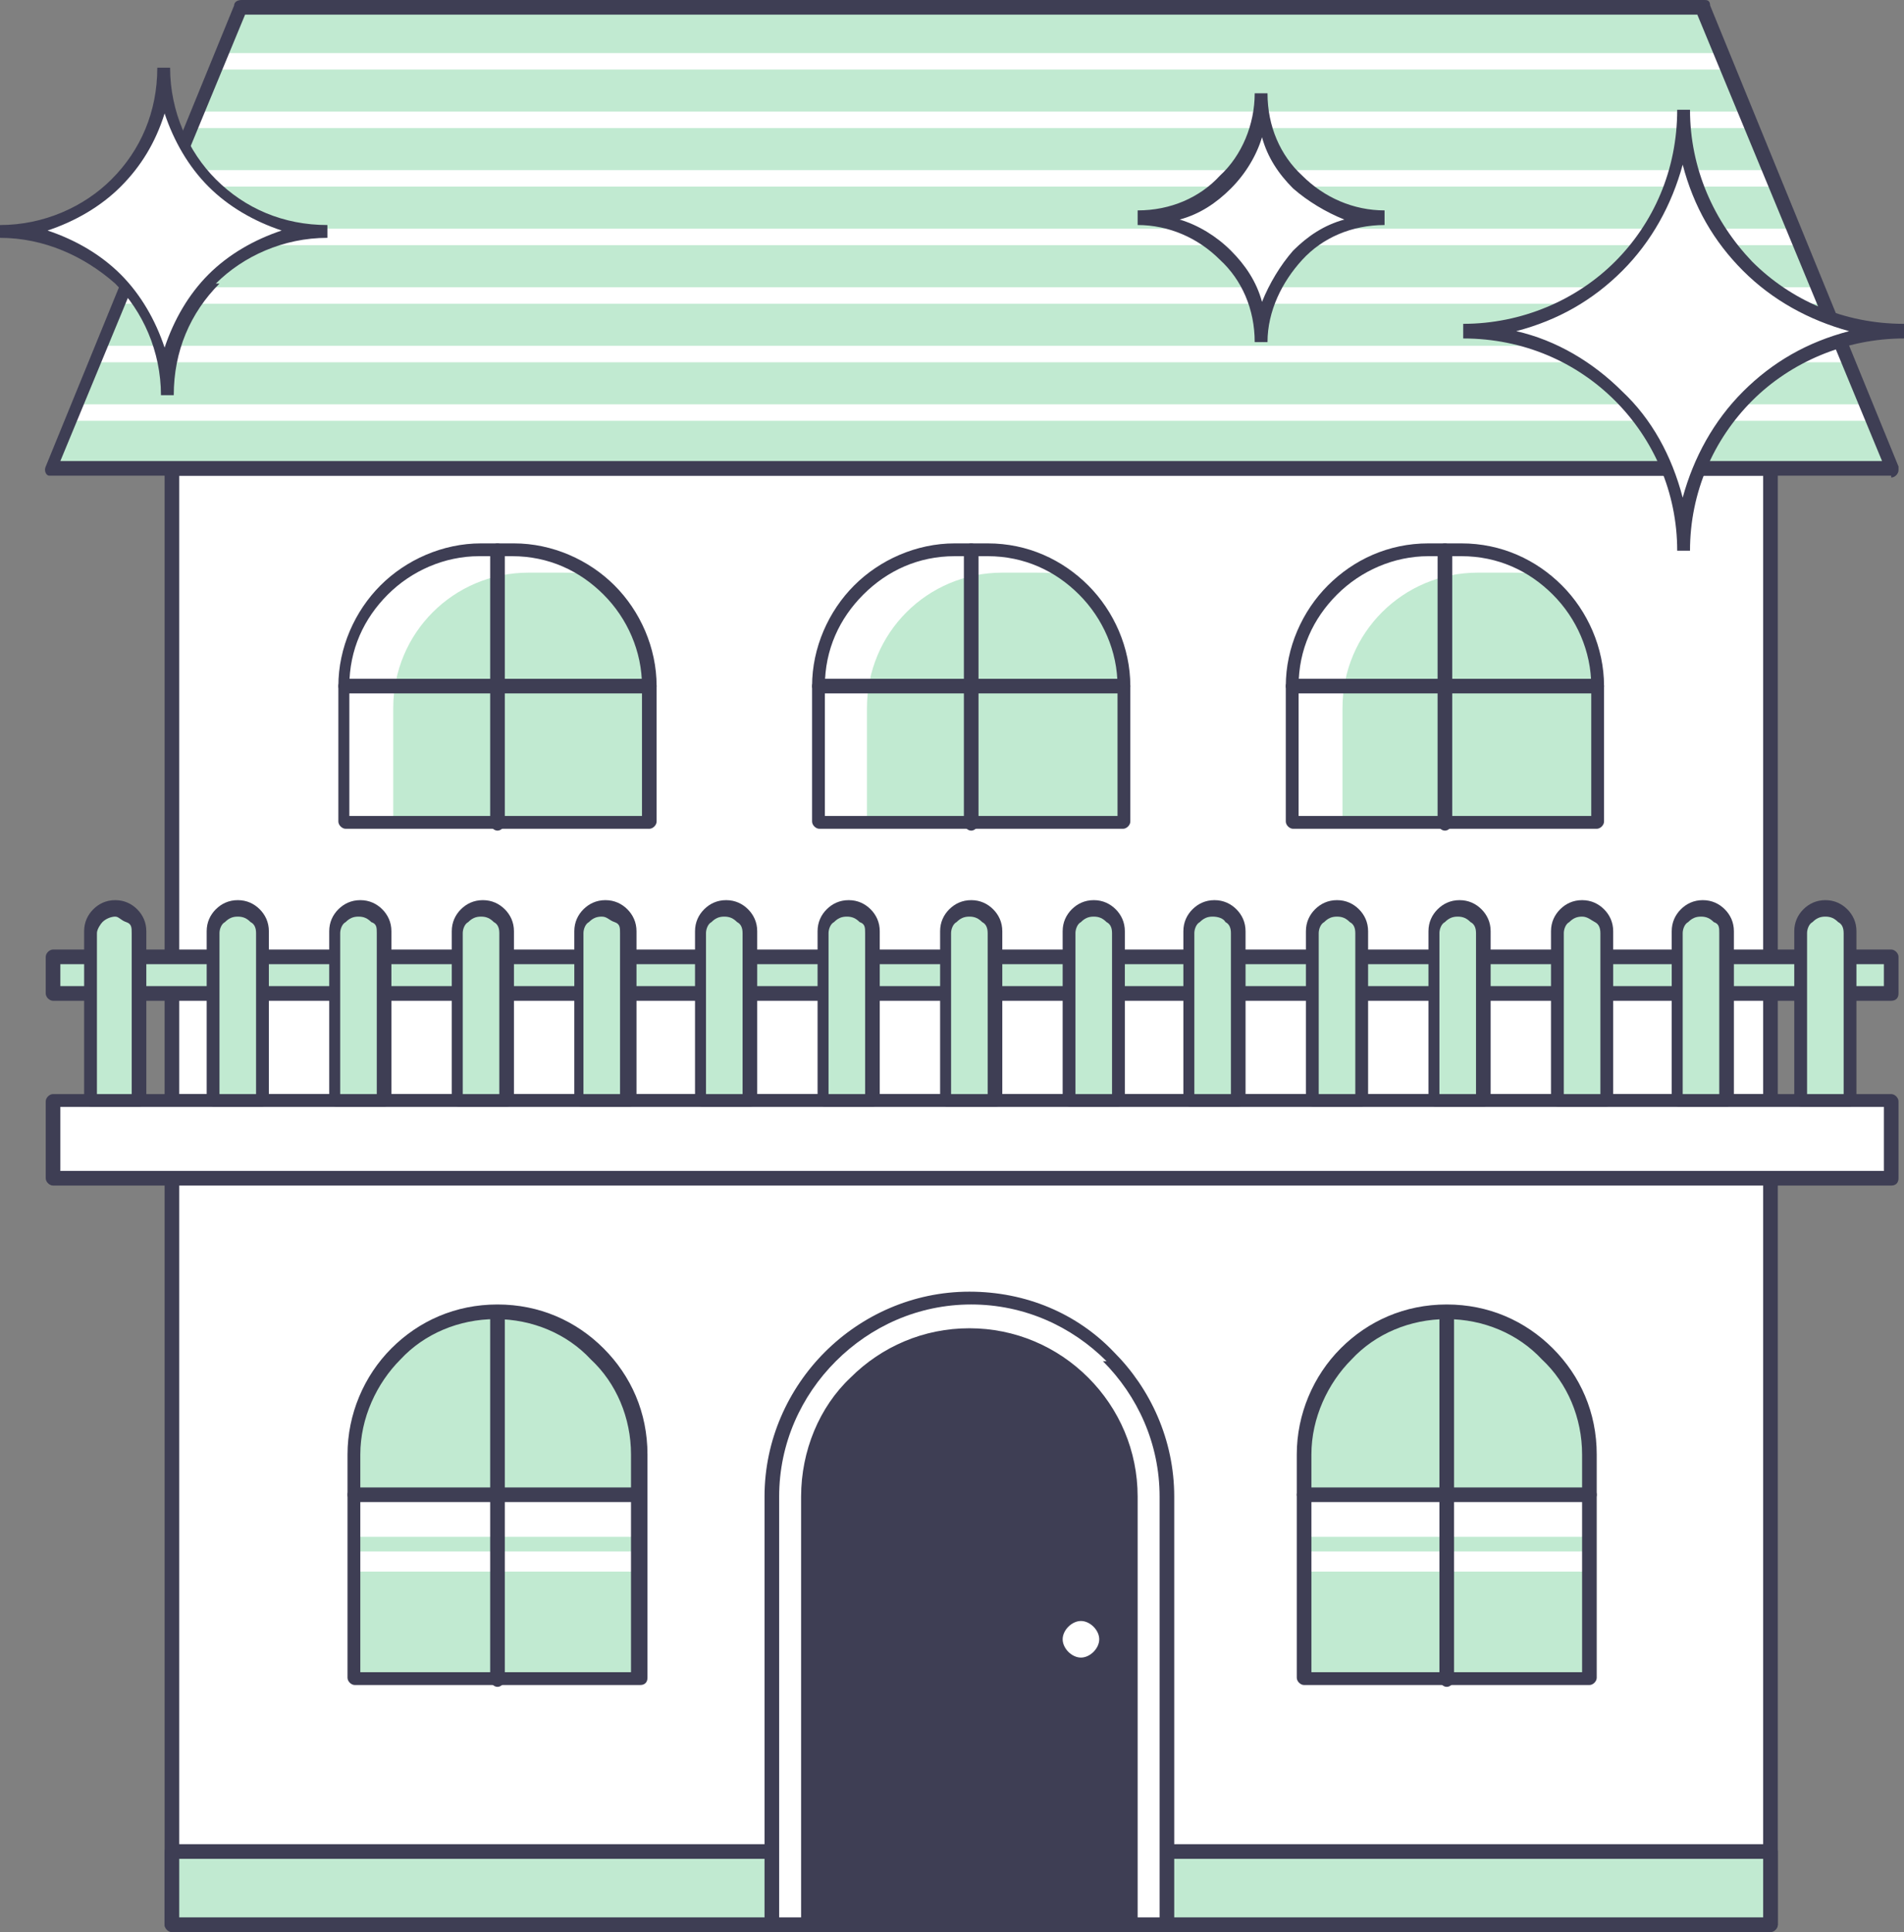 <?xml version="1.0" encoding="UTF-8"?>
<svg xmlns="http://www.w3.org/2000/svg" version="1.1" viewBox="0 0 104.1 105.6">
  <rect x="0" y="0" width="104.1" height="105.6" fill="#808080" stroke="none"/>
  <defs>
    <style>
      .cls-1, .cls-2, .cls-3 {
        fill-rule: evenodd;
      }

      .cls-1, .cls-4 {
        fill: #c1ead1;
      }

      .cls-5, .cls-2 {
        fill: #fff;
      }

      .cls-6, .cls-3 {
        fill: #3e3e54;
      }
    </style>
  </defs>
  <!-- Generator: Adobe Illustrator 28.7.4, SVG Export Plug-In . SVG Version: 1.2.0 Build 166)  -->
  <g>
    <g id="Layer_1">
      <rect class="cls-5" x="9.4" y="25.6" width="87.4" height="34.5"/>
      <path class="cls-6" d="M9.4,25.2h87.4c.2,0,.4.2.4.4v34.5c0,.2-.2.4-.4.4H9.4c-.2,0-.4-.2-.4-.4V25.6c0-.2.2-.4.4-.4h0ZM96.4,26H9.8v33.8h86.6V26Z"/>
      <rect class="cls-4" x="2.9" y="52.3" width="100.5" height="2"/>
      <path class="cls-6" d="M3.3,53.9h99.7v-1.2H3.3v1.2ZM103.3,54.7H2.9c-.2,0-.4-.2-.4-.4v-2c0-.2.2-.4.4-.4h100.5c.2,0,.4.2.4.4v2c0,.2-.1.4-.4.4h0Z"/>
      <polygon class="cls-1" points="2.8 25.6 103.4 25.6 93.1 .4 13.1 .4 2.8 25.6"/>
      <path class="cls-2" d="M12.1,2.9h82.1l.3.9H11.7l.4-.9ZM102.4,23l-.4-.9H4.2l-.4.9h98.6ZM101.1,19.8l-.3-.9H5.5l-.4.9h95.9ZM99.7,16.6l-.4-.9H6.8l-.3.9h93.3ZM98.4,13.4l-.4-.9H8.1l-.4.9h90.7ZM97.1,10.2l-.4-.9H9.4l-.4.9h88ZM95.8,7l-.4-.9H10.8l-.4.9h85.4Z"/>
      <path class="cls-6" d="M3.3,25.2h99.6L92.8.8H13.4L3.3,25.2ZM103.4,26H2.8c0,0-.1,0-.1,0-.2,0-.3-.3-.2-.5L12.8.3c0-.2.2-.3.4-.3h80c.1,0,.3,0,.3.3l10.3,25.2s0,.1,0,.2c0,.2-.2.4-.4.4h0Z"/>
      <rect class="cls-5" x="2.9" y="60.1" width="100.5" height="4.2"/>
      <path class="cls-6" d="M3.3,64h99.7v-3.5H3.3v3.5ZM103.3,64.8H2.9c-.2,0-.4-.2-.4-.4v-4.2c0-.2.2-.4.4-.4h100.5c.2,0,.4.2.4.4v4.2c0,.2-.1.4-.4.4h0Z"/>
      <rect class="cls-5" x="9.4" y="64.4" width="87.4" height="40.8"/>
      <path class="cls-6" d="M9.4,64h87.4c.2,0,.4.2.4.4v40.8c0,.2-.2.4-.4.4H9.4c-.2,0-.4-.2-.4-.4v-40.8c0-.2.2-.4.4-.4h0ZM96.4,64.8H9.8v40h86.6v-40Z"/>
      <rect class="cls-4" x="9.4" y="101.2" width="87.4" height="4"/>
      <path class="cls-6" d="M9.4,100.8h87.4c.2,0,.4.2.4.4v4c0,.2-.2.4-.4.4H9.4c-.2,0-.4-.2-.4-.4v-4c0-.2.2-.4.4-.4h0ZM96.4,101.6H9.8v3.2h86.6v-3.2Z"/>
      <path class="cls-3" d="M42.3,105.2h21.7v-23.4c0-6-4.9-10.8-10.8-10.8h0c-6,0-10.8,4.9-10.8,10.8v23.4h0Z"/>
      <path class="cls-6" d="M42.7,104.8h20.9v-23c0-2.9-1.2-5.5-3.1-7.4-1.9-1.9-4.5-3.1-7.4-3.1s-5.5,1.2-7.4,3.1c-1.9,1.9-3.1,4.5-3.1,7.4v23ZM63.9,105.6h-21.7c-.2,0-.4-.2-.4-.4v-23.4c0-3.1,1.3-5.9,3.3-7.9,2-2,4.8-3.3,7.9-3.3s5.9,1.2,7.9,3.3c2,2,3.3,4.8,3.3,7.9v23.4c0,.2-.1.4-.4.4h0Z"/>
      <path class="cls-6" d="M44.6,104.8h16.9v-23c0-2.3-1-4.5-2.5-6-1.5-1.5-3.7-2.5-6-2.5s-4.4,1-6,2.5c-1.5,1.5-2.5,3.7-2.5,6v23h0ZM61.9,105.6h-17.7c-.2,0-.4-.2-.4-.4v-23.4c0-2.5,1-4.9,2.7-6.5,1.7-1.7,4-2.7,6.5-2.7s4.8,1,6.5,2.7,2.7,4,2.7,6.5v23.4c0,.2-.1.4-.4.4h0Z"/>
      <path class="cls-1" d="M19.4,91.8h15.5v-12.2c0-4.3-3.5-7.8-7.8-7.8h0c-4.3,0-7.8,3.5-7.8,7.8v12.2h0Z"/>
      <path class="cls-2" d="M19.4,81.9h15.5v2.1h-15.5v-2.1ZM34.9,85.9v-1.1h-15.5v1.1h15.5Z"/>
      <path class="cls-6" d="M19.7,91.4h14.8v-11.9c0-2-.8-3.9-2.2-5.2-1.3-1.4-3.2-2.2-5.2-2.2s-3.9.8-5.2,2.2c-1.3,1.3-2.2,3.2-2.2,5.2v11.9h0ZM34.9,92.1h-15.5c-.2,0-.4-.2-.4-.4v-12.2c0-2.2.9-4.3,2.4-5.8s3.5-2.4,5.8-2.4,4.3.9,5.8,2.4,2.4,3.5,2.4,5.8v12.2c0,.2-.1.4-.4.4h0Z"/>
      <path class="cls-6" d="M26.8,71.8c0-.2.2-.4.4-.4s.4.2.4.4v20c0,.2-.2.4-.4.4s-.4-.2-.4-.4v-20Z"/>
      <path class="cls-6" d="M19.4,82.1c-.2,0-.4-.2-.4-.4s.2-.4.4-.4h15.5c.2,0,.4.2.4.4s-.1.4-.4.4h-15.5Z"/>
      <path class="cls-1" d="M71.3,91.8h15.6v-12.2c0-4.3-3.5-7.8-7.8-7.8h0c-4.3,0-7.8,3.5-7.8,7.8v12.2h0Z"/>
      <path class="cls-2" d="M71.3,81.9h15.6v2.1h-15.6v-2.1ZM86.9,85.9v-1.1h-15.6v1.1h15.6Z"/>
      <path class="cls-6" d="M71.7,91.4h14.8v-11.9c0-2-.8-3.9-2.2-5.2-1.3-1.4-3.2-2.2-5.2-2.2s-3.9.8-5.2,2.2c-1.3,1.3-2.2,3.2-2.2,5.2v11.9h0ZM86.9,92.1h-15.6c-.2,0-.4-.2-.4-.4v-12.2c0-2.2.9-4.3,2.4-5.8s3.5-2.4,5.8-2.4,4.3.9,5.8,2.4,2.4,3.5,2.4,5.8v12.2c0,.2-.2.4-.4.4h0Z"/>
      <path class="cls-6" d="M78.7,71.8c0-.2.1-.4.4-.4s.4.2.4.4v20c0,.2-.2.4-.4.4s-.4-.2-.4-.4v-20Z"/>
      <path class="cls-6" d="M71.3,82.1c-.2,0-.4-.2-.4-.4s.2-.4.4-.4h15.6c.2,0,.4.2.4.4s-.2.4-.4.4h-15.6Z"/>
      <path class="cls-2" d="M59.1,90.6c.5,0,1-.5,1-1s-.5-1-1-1-1,.5-1,1,.5,1,1,1h0Z"/>
      <path class="cls-1" d="M44.8,44.9h16.6v-7.4c0-4.1-3.3-7.4-7.4-7.4h-1.8c-4.1,0-7.4,3.3-7.4,7.4v7.4h0Z"/>
      <path class="cls-2" d="M44.8,44.9h2.6v-6.2c0-4.1,3.3-7.4,7.4-7.4h1.8c.6,0,1.2,0,1.7.2-1.2-.9-2.8-1.5-4.4-1.5h-1.8c-4.1,0-7.4,3.3-7.4,7.4v7.4Z"/>
      <path class="cls-6" d="M45.2,44.6h15.9v-7.1c0-1.9-.8-3.7-2.1-5-1.3-1.3-3-2.1-5-2.1h-1.8c-2,0-3.7.8-5,2.1-1.3,1.3-2.1,3-2.1,5v7.1h0ZM61.4,45.3h-16.6c-.2,0-.4-.2-.4-.4v-7.4c0-2.1.9-4.1,2.3-5.5,1.4-1.4,3.4-2.3,5.5-2.3h1.8c2.2,0,4.1.9,5.5,2.3,1.4,1.4,2.3,3.4,2.3,5.5v7.4c0,.2-.2.4-.4.4h0Z"/>
      <path class="cls-6" d="M52.7,30.1c0-.2.2-.4.4-.4s.4.2.4.4v14.9c0,.2-.2.4-.4.4s-.4-.2-.4-.4v-14.9Z"/>
      <path class="cls-6" d="M44.8,37.9c-.2,0-.4-.2-.4-.4s.2-.4.4-.4h16.6c.2,0,.4.2.4.4s-.2.4-.4.4h-16.6Z"/>
      <path class="cls-1" d="M18.9,44.9h16.6v-7.4c0-4.1-3.3-7.4-7.4-7.4h-1.8c-4.1,0-7.4,3.3-7.4,7.4v7.4h0Z"/>
      <path class="cls-2" d="M18.9,44.9h2.6v-6.2c0-4.1,3.3-7.4,7.4-7.4h1.8c.6,0,1.2,0,1.8.2-1.2-.9-2.8-1.5-4.4-1.5h-1.8c-4.1,0-7.4,3.3-7.4,7.4v7.4h0Z"/>
      <path class="cls-6" d="M19.2,44.6h15.9v-7.1c0-1.9-.8-3.7-2.1-5-1.3-1.3-3-2.1-5-2.1h-1.8c-1.9,0-3.7.8-5,2.1s-2.1,3-2.1,5v7.1h0ZM35.5,45.3h-16.6c-.2,0-.4-.2-.4-.4v-7.4c0-2.1.9-4.1,2.3-5.5s3.4-2.3,5.5-2.3h1.8c2.1,0,4.1.9,5.5,2.3,1.4,1.4,2.3,3.4,2.3,5.5v7.4c0,.2-.2.4-.4.4h0Z"/>
      <path class="cls-6" d="M26.8,30.1c0-.2.2-.4.4-.4s.4.2.4.4v14.9c0,.2-.2.4-.4.4s-.4-.2-.4-.4v-14.9Z"/>
      <path class="cls-6" d="M18.9,37.9c-.2,0-.4-.2-.4-.4s.2-.4.4-.4h16.6c.2,0,.4.2.4.4s-.2.4-.4.4h-16.6Z"/>
      <path class="cls-1" d="M70.7,44.9h16.6v-7.4c0-4.1-3.3-7.4-7.4-7.4h-1.8c-4.1,0-7.4,3.3-7.4,7.4v7.4h0Z"/>
      <path class="cls-2" d="M70.7,44.9h2.7v-6.2c0-4.1,3.3-7.4,7.4-7.4h1.8c.6,0,1.2,0,1.7.2-1.2-.9-2.8-1.5-4.4-1.5h-1.8c-4.1,0-7.4,3.3-7.4,7.4v7.4h0Z"/>
      <path class="cls-6" d="M71.1,44.6h15.9v-7.1c0-1.9-.8-3.7-2.1-5-1.3-1.3-3-2.1-5-2.1h-1.8c-1.9,0-3.7.8-5,2.1-1.3,1.3-2.1,3-2.1,5v7.1h0ZM87.3,45.3h-16.6c-.2,0-.4-.2-.4-.4v-7.4c0-2.1.9-4.1,2.3-5.5s3.3-2.3,5.5-2.3h1.8c2.2,0,4.1.9,5.5,2.3,1.4,1.4,2.3,3.4,2.3,5.5v7.4c0,.2-.2.4-.4.4h0Z"/>
      <path class="cls-6" d="M78.6,30.1c0-.2.2-.4.4-.4s.4.2.4.4v14.9c0,.2-.2.4-.4.4s-.4-.2-.4-.4v-14.9Z"/>
      <path class="cls-6" d="M70.7,37.9c-.2,0-.4-.2-.4-.4s.2-.4.4-.4h16.6c.2,0,.4.2.4.4s-.2.4-.4.4h-16.6Z"/>
      <path class="cls-2" d="M92,30.2c0-6.7,5.4-12,12.1-12-6.7,0-12.1-5.4-12.1-12.1,0,6.7-5.4,12.1-12.1,12.1,6.7,0,12.1,5.4,12.1,12h0Z"/>
      <path class="cls-6" d="M92,27.2c.6-2.2,1.7-4.2,3.3-5.8,1.6-1.6,3.5-2.7,5.8-3.3-2.2-.6-4.2-1.7-5.8-3.3-1.6-1.6-2.7-3.5-3.3-5.8-.6,2.2-1.7,4.2-3.3,5.8-1.6,1.6-3.5,2.7-5.8,3.3,2.2.5,4.2,1.7,5.8,3.3,1.6,1.5,2.7,3.5,3.3,5.8h0ZM95.8,21.9c-2.1,2.1-3.4,5-3.4,8.2h-.7c0-3.2-1.3-6.1-3.4-8.2-2.1-2.1-5-3.4-8.3-3.4v-.8c3.2,0,6.2-1.3,8.3-3.4,2.1-2.1,3.4-5,3.4-8.3h.7c0,3.2,1.3,6.1,3.4,8.3,2.1,2.1,5,3.4,8.3,3.4v.8c-3.2,0-6.2,1.3-8.3,3.4h0Z"/>
      <path class="cls-2" d="M69,18.8c0-3.7,3-6.8,6.8-6.8-3.7,0-6.8-3-6.8-6.8,0,3.7-3,6.8-6.8,6.8,3.7,0,6.8,3,6.8,6.8h0Z"/>
      <path class="cls-6" d="M69,16.5c.4-1,1-2,1.7-2.8.8-.8,1.7-1.4,2.8-1.7-1-.4-2-1-2.8-1.7-.8-.8-1.4-1.7-1.7-2.8-.3,1-.9,2-1.7,2.8-.8.8-1.7,1.4-2.8,1.7,1,.3,2,.9,2.8,1.7.8.8,1.4,1.7,1.7,2.8h0ZM71.2,14.2c-1.1,1.2-1.9,2.8-1.9,4.5h-.7c0-1.8-.7-3.4-1.9-4.5-1.2-1.2-2.8-1.9-4.5-1.9v-.8c1.8,0,3.4-.7,4.5-1.9,1.2-1.1,1.9-2.8,1.9-4.5h.7c0,1.8.7,3.4,1.9,4.5,1.2,1.2,2.8,1.9,4.5,1.9v.8c-1.8,0-3.4.7-4.5,1.9h0Z"/>
      <path class="cls-2" d="M9,21.7c0-5,4-9,9-9-5,0-9-4-9-9,0,5-4,9-9,9,5,0,9,4.1,9,9h0Z"/>
      <path class="cls-6" d="M9,19c.5-1.5,1.3-2.9,2.4-4,1.1-1.1,2.5-1.9,4-2.4-1.5-.5-2.9-1.3-4-2.4-1.1-1.1-1.9-2.5-2.4-4-.5,1.6-1.3,2.9-2.4,4-1.1,1.1-2.5,1.9-4,2.4,1.5.5,2.9,1.3,4,2.4,1.1,1.1,1.9,2.5,2.4,4h0ZM12,15.5c-1.6,1.6-2.5,3.7-2.5,6.1h-.7c0-2.4-1-4.6-2.5-6.1C4.6,14,2.4,13,0,13v-.7c2.4,0,4.6-1,6.1-2.5,1.6-1.6,2.5-3.7,2.5-6.1h.7c0,2.4,1,4.6,2.5,6.1,1.6,1.6,3.7,2.5,6.1,2.5v.7c-2.4,0-4.6,1-6.1,2.5h0Z"/>
      <path class="cls-1" d="M5.1,60.1h2.6v-9.2c0-.7-.6-1.3-1.3-1.3h0c-.7,0-1.3.6-1.3,1.3v9.2Z"/>
      <path class="cls-6" d="M5.4,59.8h1.8v-8.8c0-.3,0-.5-.3-.6s-.4-.3-.6-.3-.5.1-.7.3c-.1.1-.3.4-.3.6v8.8h0ZM7.6,60.5h-2.6c-.2,0-.4-.2-.4-.4v-9.2c0-.5.2-.9.5-1.2s.7-.5,1.2-.5.9.2,1.2.5c.3.3.5.7.5,1.2v9.2c0,.2-.2.4-.4.4h0Z"/>
      <path class="cls-1" d="M11.7,60.1h2.6v-9.2c0-.7-.6-1.3-1.3-1.3h0c-.7,0-1.3.6-1.3,1.3v9.2h0Z"/>
      <path class="cls-6" d="M12.1,59.8h1.9v-8.8c0-.3-.1-.5-.3-.6-.2-.2-.4-.3-.7-.3s-.5.1-.7.3c-.2.1-.3.4-.3.6v8.8h0ZM14.3,60.5h-2.6c-.2,0-.4-.2-.4-.4v-9.2c0-.5.2-.9.5-1.2.3-.3.7-.5,1.2-.5s.9.2,1.2.5.5.7.5,1.2v9.2c0,.2-.2.4-.4.4h0Z"/>
      <path class="cls-1" d="M18.4,60.1h2.6v-9.2c0-.7-.6-1.3-1.3-1.3h0c-.7,0-1.3.6-1.3,1.3v9.2h0Z"/>
      <path class="cls-6" d="M18.8,59.8h1.8v-8.8c0-.3,0-.5-.3-.6-.2-.2-.4-.3-.7-.3s-.5.1-.7.3c-.2.1-.3.4-.3.6v8.8h0ZM21,60.5h-2.6c-.2,0-.4-.2-.4-.4v-9.2c0-.5.2-.9.5-1.2s.7-.5,1.2-.5.9.2,1.2.5c.3.3.5.7.5,1.2v9.2c0,.2-.2.4-.4.4h0Z"/>
      <path class="cls-1" d="M25.1,60.1h2.6v-9.2c0-.7-.6-1.3-1.3-1.3h0c-.7,0-1.3.6-1.3,1.3v9.2h0Z"/>
      <path class="cls-6" d="M25.5,59.8h1.8v-8.8c0-.3-.1-.5-.3-.6-.2-.2-.4-.3-.7-.3s-.5.1-.7.3c-.2.1-.3.4-.3.6v8.8h0ZM27.7,60.5h-2.6c-.2,0-.4-.2-.4-.4v-9.2c0-.5.2-.9.5-1.2.3-.3.7-.5,1.2-.5s.9.2,1.2.5.5.7.5,1.2v9.2c0,.2-.2.4-.4.4h0Z"/>
      <path class="cls-1" d="M31.8,60.1h2.6v-9.2c0-.7-.6-1.3-1.3-1.3h0c-.7,0-1.3.6-1.3,1.3v9.2h0Z"/>
      <path class="cls-6" d="M32.1,59.8h1.8v-8.8c0-.3,0-.5-.3-.6s-.4-.3-.7-.3-.5.1-.7.3c-.2.1-.3.4-.3.6v8.8h0ZM34.4,60.5h-2.6c-.2,0-.4-.2-.4-.4v-9.2c0-.5.2-.9.5-1.2s.7-.5,1.2-.5.9.2,1.2.5c.3.3.5.7.5,1.2v9.2c0,.2-.2.4-.4.4h0Z"/>
      <path class="cls-1" d="M38.4,60.1h2.6v-9.2c0-.7-.6-1.3-1.3-1.3h0c-.7,0-1.3.6-1.3,1.3v9.2h0Z"/>
      <path class="cls-6" d="M38.8,59.8h1.8v-8.8c0-.3-.1-.5-.3-.6-.2-.2-.4-.3-.7-.3s-.5.1-.7.3c-.2.1-.3.4-.3.6v8.8h0ZM41,60.5h-2.6c-.2,0-.4-.2-.4-.4v-9.2c0-.5.2-.9.5-1.2.3-.3.7-.5,1.2-.5s.9.2,1.2.5.5.7.5,1.2v9.2c0,.2-.2.4-.4.4h0Z"/>
      <path class="cls-1" d="M45.1,60.1h2.6v-9.2c0-.7-.6-1.3-1.3-1.3h0c-.7,0-1.3.6-1.3,1.3v9.2h0Z"/>
      <path class="cls-6" d="M45.5,59.8h1.8v-8.8c0-.3,0-.5-.3-.6-.2-.2-.4-.3-.7-.3s-.5.1-.7.3c-.2.1-.3.4-.3.6v8.8h0ZM47.7,60.5h-2.6c-.2,0-.4-.2-.4-.4v-9.2c0-.5.2-.9.5-1.2s.7-.5,1.2-.5.9.2,1.2.5c.3.3.5.7.5,1.2v9.2c0,.2-.2.4-.4.4h0Z"/>
      <path class="cls-1" d="M51.8,60.1h2.6v-9.2c0-.7-.6-1.3-1.3-1.3h0c-.7,0-1.3.6-1.3,1.3v9.2h0Z"/>
      <path class="cls-6" d="M52.2,59.8h1.8v-8.8c0-.3-.1-.5-.3-.6-.2-.2-.4-.3-.7-.3s-.5.1-.7.3c-.2.1-.3.4-.3.6v8.8h0ZM54.4,60.5h-2.6c-.2,0-.4-.2-.4-.4v-9.2c0-.5.2-.9.5-1.2.3-.3.7-.5,1.2-.5s.9.2,1.2.5.5.7.5,1.2v9.2c0,.2-.1.4-.4.4h0Z"/>
      <path class="cls-1" d="M58.5,60.1h2.6v-9.2c0-.7-.6-1.3-1.3-1.3h0c-.7,0-1.3.6-1.3,1.3v9.2h0Z"/>
      <path class="cls-6" d="M58.9,59.8h1.9v-8.8c0-.3-.1-.5-.3-.6-.2-.2-.4-.3-.7-.3s-.5.1-.7.3c-.2.1-.3.4-.3.6v8.8h0ZM61.1,60.5h-2.6c-.2,0-.4-.2-.4-.4v-9.2c0-.5.2-.9.5-1.2s.7-.5,1.2-.5.9.2,1.2.5c.3.3.5.7.5,1.2v9.2c0,.2-.2.4-.4.4h0Z"/>
      <path class="cls-1" d="M65.2,60.1h2.6v-9.2c0-.7-.6-1.3-1.3-1.3h0c-.7,0-1.3.6-1.3,1.3v9.2Z"/>
      <path class="cls-6" d="M65.5,59.8h1.8v-8.8c0-.3-.1-.5-.3-.6-.1-.2-.4-.3-.7-.3s-.5.1-.7.3c-.2.1-.3.4-.3.6v8.8h0ZM67.7,60.5h-2.6c-.2,0-.4-.2-.4-.4v-9.2c0-.5.2-.9.5-1.2.3-.3.7-.5,1.2-.5s.9.2,1.2.5.5.7.5,1.2v9.2c0,.2-.2.4-.4.4h0Z"/>
      <path class="cls-1" d="M71.8,60.1h2.6v-9.2c0-.7-.6-1.3-1.3-1.3h0c-.7,0-1.3.6-1.3,1.3v9.2h0Z"/>
      <path class="cls-6" d="M72.2,59.8h1.9v-8.8c0-.3-.1-.5-.3-.6-.2-.2-.4-.3-.7-.3s-.5.1-.7.3c-.2.1-.3.4-.3.6v8.8h0ZM74.4,60.5h-2.6c-.2,0-.4-.2-.4-.4v-9.2c0-.5.2-.9.5-1.2s.7-.5,1.2-.5.9.2,1.2.5c.3.3.5.7.5,1.2v9.2c0,.2-.2.4-.4.4h0Z"/>
      <path class="cls-1" d="M78.5,60.1h2.6v-9.2c0-.7-.6-1.3-1.3-1.3h0c-.7,0-1.3.6-1.3,1.3v9.2Z"/>
      <path class="cls-6" d="M78.9,59.8h1.8v-8.8c0-.3-.1-.5-.3-.6-.2-.2-.4-.3-.7-.3s-.5.1-.7.3c-.2.1-.3.4-.3.6v8.8h0ZM81.1,60.5h-2.6c-.2,0-.4-.2-.4-.4v-9.2c0-.5.2-.9.5-1.2.3-.3.7-.5,1.2-.5s.9.2,1.2.5c.3.3.5.7.5,1.2v9.2c0,.2-.2.4-.4.4h0Z"/>
      <path class="cls-1" d="M85.2,60.1h2.6v-9.2c0-.7-.6-1.3-1.3-1.3h0c-.7,0-1.3.6-1.3,1.3v9.2h0Z"/>
      <path class="cls-6" d="M85.6,59.8h1.9v-8.8c0-.3-.1-.5-.3-.6s-.4-.3-.7-.3-.5.1-.7.3c-.2.1-.3.4-.3.6v8.8h0ZM87.8,60.5h-2.6c-.2,0-.4-.2-.4-.4v-9.2c0-.5.2-.9.5-1.2.3-.3.7-.5,1.2-.5s.9.2,1.2.5c.3.3.5.7.5,1.2v9.2c0,.2-.2.4-.4.4h0Z"/>
      <path class="cls-1" d="M91.9,60.1h2.6v-9.2c0-.7-.6-1.3-1.3-1.3h0c-.7,0-1.3.6-1.3,1.3v9.2Z"/>
      <path class="cls-6" d="M92.2,59.8h1.8v-8.8c0-.3,0-.5-.3-.6-.2-.2-.4-.3-.7-.3s-.5.1-.7.3c-.2.1-.3.4-.3.6v8.8h0ZM94.4,60.5h-2.6c-.2,0-.4-.2-.4-.4v-9.2c0-.5.2-.9.5-1.2s.7-.5,1.2-.5.9.2,1.2.5c.3.3.5.7.5,1.2v9.2c0,.2-.2.4-.4.4h0Z"/>
      <path class="cls-1" d="M98.5,60.1h2.6v-9.2c0-.7-.6-1.3-1.3-1.3h0c-.7,0-1.3.6-1.3,1.3v9.2h0Z"/>
      <path class="cls-6" d="M98.9,59.8h1.9v-8.8c0-.3-.1-.5-.3-.6-.2-.2-.4-.3-.7-.3s-.5.1-.7.3c-.2.1-.3.4-.3.6v8.8h0ZM101.1,60.5h-2.6c-.2,0-.4-.2-.4-.4v-9.2c0-.5.2-.9.5-1.2.3-.3.7-.5,1.2-.5s.9.2,1.2.5.5.7.5,1.2v9.2c0,.2-.2.4-.4.4h0Z"/>
      <path class="cls-2" d="M60.5,74.4c-1.9-1.9-4.5-3.1-7.4-3.1s-5.5,1.2-7.4,3.1c-1.9,1.9-3.1,4.5-3.1,7.4v23h1.2v-23c0-2.5,1-4.9,2.7-6.5,1.7-1.7,4-2.7,6.5-2.7s4.8,1,6.5,2.7,2.7,4,2.7,6.5v23h1.2v-23c0-2.9-1.2-5.5-3.1-7.4h0Z"/>
    </g>
  </g>
</svg>